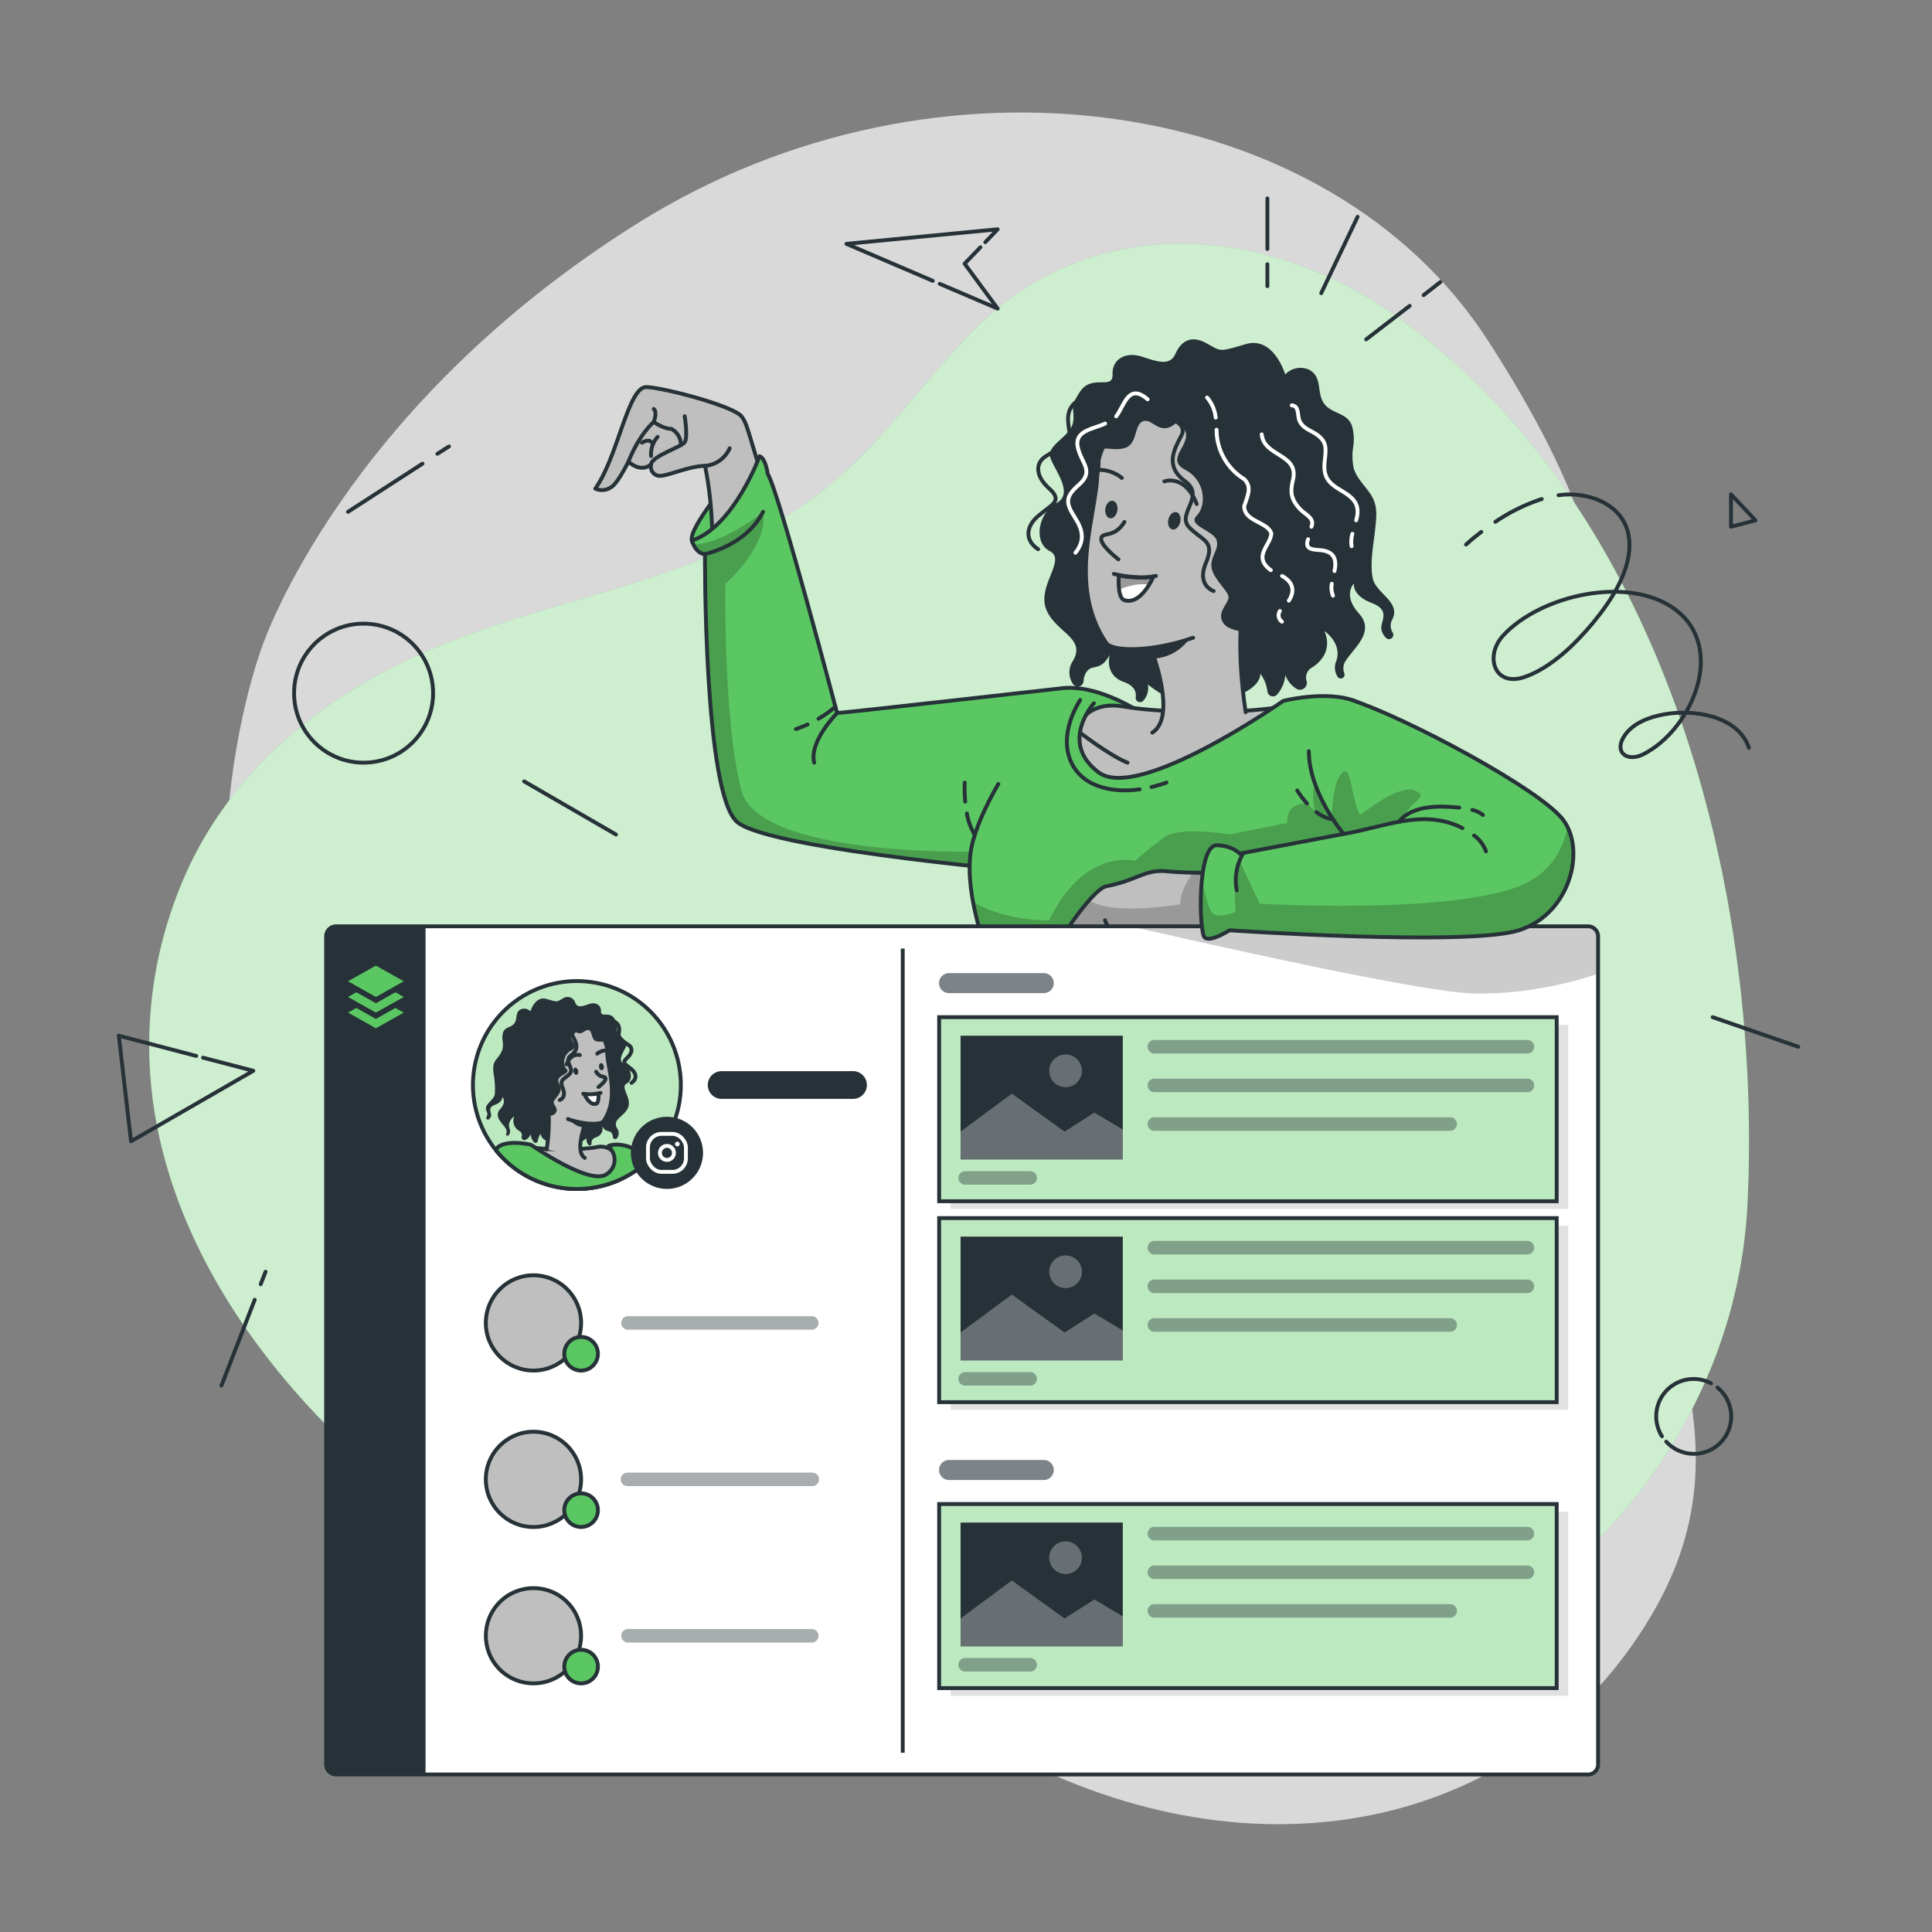 <svg xmlns="http://www.w3.org/2000/svg" xmlns:xlink="http://www.w3.org/1999/xlink" viewBox="0 0 500 500"><rect x="0" y="0" width="500" height="500" fill="#808080" stroke="none"/><defs><clipPath id="freepik--clip-path--inject-2"><path d="M297,185.58s-12.33-9-22.88-7.38c0,0-56.17,6.33-57.49,6.33,0,0-15-57.07-17.94-61.9,0,0-.52-4-2.11-4.56,0,0-6.63,18.19-17.53,21.85,0,0,1,3.46,3.4,3.46,0,0-.37,62,8.33,69.37S273,226.2,273,226.2Z" style="fill:#5BC762;stroke:#263238;stroke-linecap:round;stroke-linejoin:round"></path></clipPath><clipPath id="freepik--clip-path-2--inject-2"><path d="M298.52,149.18a18.24,18.24,0,0,1-1.13,2.15c-1.29,2.1-3.58,4.87-6.37,4-.85-.26-1.24-1.47-1.4-2.77a19.28,19.28,0,0,1-.06-3.65,24.59,24.59,0,0,0,4.45.5A15.17,15.17,0,0,0,298.52,149.18Z" style="fill:#fff;stroke:#263238;stroke-linecap:round;stroke-linejoin:round"></path></clipPath><clipPath id="freepik--clip-path-3--inject-2"><path d="M283.11,182s-9.14,10.08,1.18,17.87,47.82-18.48,47.82-18.48,13.52-3.44,20.62,1.09.45,59.15-14,82.77c-4.29,7-9.43,17.48-9.43,17.48s1.45,9.14-6.86,11.91c-15.79,5.26-56.28,5-68.09-1.57-13.86-7.72.05-5.33.87-47.37,0,0-6.07-15.52-3.76-26.63.86-4.13,3.37-10.13,6.91-16.17" style="fill:#5BC762;stroke:#263238;stroke-linecap:round;stroke-linejoin:round"></path></clipPath><clipPath id="freepik--clip-path-4--inject-2"><path d="M334.48,225.39s-23.2,1.05-32.34.11c-5.87-.61-7.74,2.31-15.76,3.84-3,.58-9.32,9.9-9.32,9.9l1,12.21s7,5.05,7.9,3.63-2.45-4.7-2.45-4.7l6.18,1a4.72,4.72,0,0,0-1.9-4.24l3.59-4s4.61,1.39,9.66-3.07l34.66,1.33Z" style="fill:#bfbfbf;stroke:#263238;stroke-linecap:round;stroke-linejoin:round"></path></clipPath><clipPath id="freepik--clip-path-5--inject-2"><path d="M413.58,242.32V456.65a2.59,2.59,0,0,1-2.6,2.59H87a2.59,2.59,0,0,1-2.6-2.59V242.32a2.59,2.59,0,0,1,2.6-2.59H411A2.59,2.59,0,0,1,413.58,242.32Z" style="fill:#fff;stroke:#263238;stroke-miterlimit:10"></path></clipPath><clipPath id="freepik--clip-path-6--inject-2"><path d="M176.2,280.81a26.9,26.9,0,0,1-26.91,26.89,26.34,26.34,0,0,1-3.21-.19,26.9,26.9,0,1,1,30.12-26.7Z" style="fill:#5BC762;stroke:#263238;stroke-linecap:round;stroke-linejoin:round"></path></clipPath><clipPath id="freepik--clip-path-7--inject-2"><rect x="243.05" y="263.24" width="159.82" height="47.64" style="fill:#5BC762;stroke:#263238;stroke-miterlimit:10"></rect></clipPath><clipPath id="freepik--clip-path-8--inject-2"><rect x="243.05" y="389.24" width="159.82" height="47.64" style="fill:#5BC762;stroke:#263238;stroke-miterlimit:10"></rect></clipPath><clipPath id="freepik--clip-path-9--inject-2"><rect x="243.05" y="315.24" width="159.82" height="47.64" style="fill:#5BC762;stroke:#263238;stroke-miterlimit:10"></rect></clipPath><clipPath id="freepik--clip-path-10--inject-2"><path d="M349.85,181.17c14.23,4.68,48.82,23.14,54.73,31.05s1.69,24.37-11.49,28.54-74.9,0-74.9,0-5,3.22-6.44,1.85-2-24,3.18-23.86c4.21.14,5.88,2.17,5.88,2.17l26.92-5.1s-9-10.59-9-21.42" style="fill:#5BC762;stroke:#263238;stroke-linecap:round;stroke-linejoin:round"></path></clipPath></defs><g id="freepik--background-simple--inject-2"><path d="M67.93,167.09s-27.88,72,11.3,144.5S199.11,422.39,263.7,455.14s131.66,16.8,163.53-36.84-11.84-91.93-11.9-168.42,11.45-96.74-30-161.36-143.06-78.93-219.9-31S67.93,167.09,67.93,167.09Z" style="fill:#fff;opacity:0.7"></path><path d="M41.08,293.53A108.7,108.7,0,0,1,46.87,229c11.55-28.56,36.37-48.85,64.17-60.69,40.41-17.21,80.07-17.53,112.92-51.25,10.13-10.4,18.63-22.31,29-32.49,30.52-30,75.19-26.4,108.55-2.58,69.58,49.69,94.61,148.11,90.74,229.47C450.49,348,433.06,382,405.47,405.94c-62.4,54.18-168.35,45.06-240,16.78C112,401.63,53.63,352.43,41.08,293.53Z" style="fill:#5BC762"></path><path d="M41.08,293.53A108.7,108.7,0,0,1,46.87,229c11.55-28.56,36.37-48.85,64.17-60.69,40.41-17.21,80.07-17.53,112.92-51.25,10.13-10.4,18.63-22.31,29-32.49,30.52-30,75.19-26.4,108.55-2.58,69.58,49.69,94.61,148.11,90.74,229.47C450.49,348,433.06,382,405.47,405.94c-62.4,54.18-168.35,45.06-240,16.78C112,401.63,53.63,352.43,41.08,293.53Z" style="fill:#fff;opacity:0.7"></path></g><g id="freepik--Doodles--inject-2"><circle cx="94.1" cy="179.39" r="17.99" transform="translate(-99.29 119.08) rotate(-45)" style="fill:none;stroke:#263238;stroke-linecap:round;stroke-linejoin:round"></circle><path d="M403.35,128.16c7.77-1.13,17.33,2.47,18.26,11.24.85,7.91-4.57,16-9.37,21.81-4.54,5.45-10.78,11.6-17.68,14-7.87,2.69-10.4-5.46-5.56-10.72,9.65-10.49,32.47-15.7,44.48-6.81,13.52,10,4.39,31.2-8.25,37.55-4.11,2.07-7.73-.55-4.77-4.89,2.24-3.29,6.51-4.8,10.25-5.48,7.47-1.36,19.09.3,21.91,8.67" style="fill:none;stroke:#263238;stroke-linecap:round;stroke-linejoin:round"></path><path d="M387,135.05a48,48,0,0,1,12-5.9" style="fill:none;stroke:#263238;stroke-linecap:round;stroke-linejoin:round"></path><path d="M379.41,140.93c1.26-1.16,2.58-2.24,3.94-3.27" style="fill:none;stroke:#263238;stroke-linecap:round;stroke-linejoin:round"></path><polyline points="254.99 62.68 258.2 59.34 219.06 63.11 241.4 72.68" style="fill:none;stroke:#263238;stroke-linecap:round;stroke-linejoin:round"></polyline><polyline points="243.19 73.45 258.2 79.87 249.64 68.24 253.73 63.99" style="fill:none;stroke:#263238;stroke-linecap:round;stroke-linejoin:round"></polyline><path d="M328,64.44V51.36" style="fill:none;stroke:#263238;stroke-linecap:round;stroke-linejoin:round"></path><path d="M328,74.06V68.38" style="fill:none;stroke:#263238;stroke-linecap:round;stroke-linejoin:round"></path><line x1="341.93" y1="75.87" x2="351.34" y2="56.11" style="fill:none;stroke:#263238;stroke-linecap:round;stroke-linejoin:round"></line><path d="M368.43,76.38,372.76,73" style="fill:none;stroke:#263238;stroke-linecap:round;stroke-linejoin:round"></path><path d="M353.56,87.83l11.26-8.67" style="fill:none;stroke:#263238;stroke-linecap:round;stroke-linejoin:round"></path><polyline points="50.78 273.27 30.75 268.04 33.91 295.37 65.56 277.12 52.55 273.73" style="fill:none;stroke:#263238;stroke-linecap:round;stroke-linejoin:round"></polyline><line x1="443.23" y1="263.24" x2="465.38" y2="270.9" style="fill:none;stroke:#263238;stroke-linecap:round;stroke-linejoin:round"></line><path d="M431.22,373.1a9.67,9.67,0,1,0,13.27-14" style="fill:none;stroke:#263238;stroke-linecap:round;stroke-linejoin:round"></path><path d="M442.81,358a9.67,9.67,0,0,0-12.7,13.7" style="fill:none;stroke:#263238;stroke-linecap:round;stroke-linejoin:round"></path><path d="M65.92,336.38l-8.61,22.21" style="fill:none;stroke:#263238;stroke-linecap:round;stroke-linejoin:round"></path><path d="M68.73,329.12l-1.26,3.24" style="fill:none;stroke:#263238;stroke-linecap:round;stroke-linejoin:round"></path><line x1="135.65" y1="202.22" x2="159.41" y2="215.97" style="fill:none;stroke:#263238;stroke-linecap:round;stroke-linejoin:round"></line><path d="M109.34,120,90.06,132.46" style="fill:none;stroke:#263238;stroke-linecap:round;stroke-linejoin:round"></path><path d="M116.2,115.54l-3,1.9" style="fill:none;stroke:#263238;stroke-linecap:round;stroke-linejoin:round"></path><polygon points="447.98 127.93 447.98 136.32 454.31 134.67 447.98 127.93" style="fill:none;stroke:#263238;stroke-linecap:round;stroke-linejoin:round"></polygon></g><g id="freepik--Character--inject-2"><path d="M179.07,139.92C178,136.74,190,122.63,190,122.63l6.5,6.91S181.24,146.15,179.07,139.92Z" style="fill:#5BC762;stroke:#263238;stroke-linecap:round;stroke-linejoin:round"></path><path d="M162.64,119.47c3.49,3.1,5.86.71,5.86.71a2.4,2.4,0,0,0,1.79,2.93c1.62.49,7.93-2.54,12.18-2.54a97.78,97.78,0,0,1,1.84,21.05s14.6,1.49,16.58-9c0,0-2.77-6.6-4.68-12.66-2.58-8.19-2.93-10.44-4.28-12.17-2.14-2.72-19.87-7.41-24.62-7.61s-7.32,17.9-13.25,26.28a4.13,4.13,0,0,0,4.25-.49C159.94,124.93,162.64,119.47,162.64,119.47Z" style="fill:#bfbfbf;stroke:#263238;stroke-linecap:round;stroke-linejoin:round"></path><path d="M162.64,119.47c2.89-7.27,6.55-10.26,6.55-10.26s1-2.58,0-3.37" style="fill:none;stroke:#263238;stroke-linecap:round;stroke-linejoin:round"></path><path d="M168.5,120.18c.19-2.17,7.81-4.45,8.7-5.73s0-6.73,0-6.73" style="fill:none;stroke:#263238;stroke-linecap:round;stroke-linejoin:round"></path><path d="M182.47,120.57a7.68,7.68,0,0,0,6.37-4.56" style="fill:none;stroke:#263238;stroke-linecap:round;stroke-linejoin:round"></path><path d="M169.19,109.21s2.47,1.78,4.55,1.78a4.69,4.69,0,0,1,2.48,4.2" style="fill:none;stroke:#263238;stroke-linecap:round;stroke-linejoin:round"></path><path d="M170.18,113.07A6.77,6.77,0,0,0,168.5,118" style="fill:none;stroke:#263238;stroke-linecap:round;stroke-linejoin:round"></path><path d="M166.13,114.57s1.8-1.19,2.58,0" style="fill:none;stroke:#263238;stroke-linecap:round;stroke-linejoin:round"></path><path d="M297,185.58s-12.33-9-22.88-7.38c0,0-56.17,6.33-57.49,6.33,0,0-15-57.07-17.94-61.9,0,0-.52-4-2.11-4.56,0,0-6.63,18.19-17.53,21.85,0,0,1,3.46,3.4,3.46,0,0-.37,62,8.33,69.37S273,226.2,273,226.2Z" style="fill:#5BC762"></path><g style="clip-path:url(#freepik--clip-path--inject-2)"><path d="M256.77,220.33l-3.67,4c-22.43-2.35-56.54-6.66-62.3-11.54-8.7-7.39-8.33-69.37-8.33-69.37-1.54,0-2.51-1.45-3-2.48,8.1-.33,18-8.44,18-8.44,1.54,8.67-9.73,18.62-9.73,18.62s-.59,35.58,4.16,53.5S256.77,220.33,256.77,220.33Z" style="opacity:0.2"></path></g><path d="M297,185.58s-12.33-9-22.88-7.38c0,0-56.17,6.33-57.49,6.33,0,0-15-57.07-17.94-61.9,0,0-.52-4-2.11-4.56,0,0-6.63,18.19-17.53,21.85,0,0,1,3.46,3.4,3.46,0,0-.37,62,8.33,69.37S273,226.2,273,226.2Z" style="fill:none;stroke:#263238;stroke-linecap:round;stroke-linejoin:round"></path><path d="M278.48,188.75s2.27-7.65,12.36-5.89,35.19,2.46,47.85-1.5c0,0-32.41,41.94-51.51,34.42S278.48,188.75,278.48,188.75Z" style="fill:#bfbfbf;stroke:#263238;stroke-linecap:round;stroke-linejoin:round"></path><path d="M332.61,96.91s-2.93-10-10.21-7.85-6.29,1.85-10.31-.3-6.5-.31-7.87,2.76-4.15,2.31-8.44.85-8,.42-7.85,4.54-5.33-.17-8.4,4.43-1.23,4.29-1.84,8-7.06,5.83-5.83,9.21,6.13,9.2,1.53,11.66-6.14,10.13-1.69,12.43-3.7,9.2-.76,15.49c2.68,5.72,10.12,7.05,6.75,12.88a5.32,5.32,0,0,0,0,6,1.5,1.5,0,0,0,2.74-.74,4.62,4.62,0,0,1,.67-2.23c1.53-2.45,3.64,0,6.11-4.6,0,0-1.59,5.22,3.66,7.06,2.74,1,3.23,2.58,3.06,3.92a1.13,1.13,0,0,0,1.89,1,4.8,4.8,0,0,0,1.23-4.29s8.59,7.06,14.73,5.52,14.11-3.68,14.42-8.28a9.74,9.74,0,0,1,1.8,4.51,1.44,1.44,0,0,0,2.56.81,8.8,8.8,0,0,0,2.08-5,6.9,6.9,0,0,0,3,3.63,1.79,1.79,0,0,0,2.52-2.05,2.91,2.91,0,0,1,1.24-3.43c3.07-1.84,5.21-5.21,3.37-9.51,0,0,4.62,3.07,3.08,7.67a4.35,4.35,0,0,0,.47,4.34,1,1,0,0,0,1.63-1,3.44,3.44,0,0,1,.35-3.37c2.14-3.37,7.68-7.47,3.38-12.22S350.4,151,350.4,151s-.61,3.07,4.61,5.06,2,4.87,2.52,7a4.4,4.4,0,0,0,1.14,2,1.12,1.12,0,0,0,1.79-1.31,3.26,3.26,0,0,1-.24-3.23c2.63-4.74-4.29-6.91-5-11.05s.3-8.81.71-12.86c.37-3.51.65-6.19-1.57-9.21-1.44-2-3.27-3.78-4-6.13a15,15,0,0,1-.16-5.55,12.91,12.91,0,0,0-.32-5.54c-1.27-3.57-5.51-3-7.38-6-1.76-2.8-.25-6.55-3.63-8.46A5.4,5.4,0,0,0,332.61,96.91Z" style="fill:#263238"></path><path d="M298.21,189.6c4.82-3.06,2.54-13.11.58-19.23-.92-2.89-1.77-4.91-1.77-4.91l.08,0,25.3-13c-3.2,13.46,0,31.85,0,31.85" style="fill:#bfbfbf;stroke:#263238;stroke-linecap:round;stroke-linejoin:round"></path><path d="M307.69,165.42a11.87,11.87,0,0,1-8.9,5c-.92-2.89-1.77-4.91-1.77-4.91l.08,0Z" style="fill:#263238"></path><path d="M319.3,160.06c7.82-4.92,14.39-12.39,16-23.13,3-19.64,2.83-37.58-30.91-35.41-14.78,1-20.51,15.51-20.39,20.09.27,10.61-8.19,29.28,2.29,44.78,1.56,2.3,11.75,2.39,22.48-1.34" style="fill:#bfbfbf;stroke:#263238;stroke-linecap:round;stroke-linejoin:round"></path><path d="M301.33,124.58s5.32-2,8.38,5.87" style="fill:none;stroke:#263238;stroke-linecap:round;stroke-linejoin:round"></path><path d="M290.32,123.69a9.36,9.36,0,0,0-6.28-2.08" style="fill:none;stroke:#263238;stroke-linecap:round;stroke-linejoin:round"></path><path d="M291,135.08c-2.76,4.53-6.12,2.28-6,4.53.13,1.87,4.45,5.15,4.45,5.15" style="fill:none;stroke:#263238;stroke-linecap:round;stroke-linejoin:round"></path><path d="M305.44,135.15c-.29,1.23-1.22,2.07-2.06,1.86s-1.29-1.36-1-2.6,1.22-2.06,2.07-1.86S305.74,133.92,305.44,135.15Z" style="fill:#263238"></path><path d="M289.18,132.12c-.2,1.25-1.06,2.15-1.92,2s-1.39-1.26-1.19-2.52,1.06-2.15,1.91-2S289.38,130.87,289.18,132.12Z" style="fill:#263238"></path><path d="M298.52,149.18a18.24,18.24,0,0,1-1.13,2.15c-1.29,2.1-3.58,4.87-6.37,4-.85-.26-1.24-1.47-1.4-2.77a19.28,19.28,0,0,1-.06-3.65,24.59,24.59,0,0,0,4.45.5A15.17,15.17,0,0,0,298.52,149.18Z" style="fill:#fff"></path><g style="clip-path:url(#freepik--clip-path-2--inject-2)"><path d="M298.52,149.18a18.24,18.24,0,0,1-1.13,2.15c-2.69-.48-5.73.42-7.77,1.24a19.28,19.28,0,0,1-.06-3.65Z" style="opacity:0.4"></path></g><path d="M298.52,149.18a18.24,18.24,0,0,1-1.13,2.15c-1.29,2.1-3.58,4.87-6.37,4-.85-.26-1.24-1.47-1.4-2.77a19.28,19.28,0,0,1-.06-3.65,24.59,24.59,0,0,0,4.45.5A15.17,15.17,0,0,0,298.52,149.18Z" style="fill:none;stroke:#263238;stroke-linecap:round;stroke-linejoin:round"></path><path d="M304.22,109.62s.83-1.84,2.49,1.84-5.34,7.34,0,10.11,5.56,9.33,3,11.88,4.18,3.78,5.1,6.24-1.84,4.45-1.22,7.44,4.46,5.93,4.37,7.53-3.44,4.14-1.15,6.86,8.74,1,9.36,6.49c0,0,19.33-21.49,19.63-41.48S331.69,98.27,317,97s-37.43,5.87-39.27,31.47c0,0,.69-1.62,3.38-2s4-4,3.67-8,2.39-1.54,6.1-2.46,2.48-6.13,4.94-7S300.07,113,304.22,109.62Z" style="fill:#263238"></path><path d="M290.84,101c-.15,2.45-7.67.3-11.5,2.45s-2.92,5.83-2.61,8-3.17,4.91-6,6.59-2.87,5.13.81,8.4.55,4.18-2.87,7.1-3.3,6.48,0,8.59" style="fill:none;stroke:#263238;stroke-linecap:round;stroke-linejoin:round"></path><path d="M301.33,107.93s6.27,1.23,4.43,4.76-4.43,7.91.95,11.87-2.33,8.38,1.05,11.91,6.82,3.37,4.33,9.2,2,7.3,2,7.3" style="fill:none;stroke:#263238;stroke-linecap:round;stroke-linejoin:round"></path><path d="M288.26,148.53s6.15,1.59,10.91.52" style="fill:none;stroke:#263238;stroke-linecap:round;stroke-linejoin:round"></path><path d="M331.24,158.13a2,2,0,0,0,.53,2.76" style="fill:none;stroke:#fff;stroke-linecap:round;stroke-linejoin:round"></path><path d="M331.8,149.07c2.7,1.44,3.49,3.72,1.75,6.38" style="fill:none;stroke:#fff;stroke-linecap:round;stroke-linejoin:round"></path><path d="M314.85,111.22A15,15,0,0,0,322,124c2,2,1,4,0,7,0,4,6,4,7,7,0,3-5,6-.11,9.56" style="fill:none;stroke:#fff;stroke-linecap:round;stroke-linejoin:round"></path><path d="M312.39,102.88a9.54,9.54,0,0,1,2.23,5.19" style="fill:none;stroke:#fff;stroke-linecap:round;stroke-linejoin:round"></path><path d="M344.67,151.08a5.55,5.55,0,0,0,.3,3.07" style="fill:none;stroke:#fff;stroke-linecap:round;stroke-linejoin:round"></path><path d="M338.53,139.55c-1.07,2.9,1.59,2.64,3.47,2.86,3.12.36,4.06,2.24,3.36,5.38" style="fill:none;stroke:#fff;stroke-linecap:round;stroke-linejoin:round"></path><path d="M326.53,112.42c.54,5.79,9.7,5,8.1,11.72-.75,3.11-.62,5,1.82,7.62,1.26,1.38,3.92,2.3,2.94,4.56" style="fill:none;stroke:#fff;stroke-linecap:round;stroke-linejoin:round"></path><path d="M350,138.16a7.48,7.48,0,0,0-.21,3.19" style="fill:none;stroke:#fff;stroke-linecap:round;stroke-linejoin:round"></path><path d="M334.31,104.9c2,.14,1.41,2.7,2,4,.81,1.82,2.39,2.28,4,3.25,3.21,2,2.89,3.82,2.52,7.22-.43,3.94.84,5.57,4.14,7.5s5.22,3.64,4,7.79" style="fill:none;stroke:#fff;stroke-linecap:round;stroke-linejoin:round"></path><path d="M286,109.62c-2.93,1.41-7.93,1.73-7.09,6s4.49,6.23.2,9.94c-3.62,3.14-3.22,4.79-.86,8.49,2,3.1,2.55,5.9.08,9" style="fill:none;stroke:#fff;stroke-linecap:round;stroke-linejoin:round"></path><path d="M297,103.34c-5-4.34-6,1.66-8.13,4.41" style="fill:none;stroke:#fff;stroke-linecap:round;stroke-linejoin:round"></path><path d="M283.11,182s-9.14,10.08,1.18,17.87,47.82-18.48,47.82-18.48,13.52-3.44,20.62,1.09.45,59.15-14,82.77c-4.29,7-9.43,17.48-9.43,17.48s1.45,9.14-6.86,11.91c-15.79,5.26-56.28,5-68.09-1.57-13.86-7.72.05-5.33.87-47.37,0,0-6.07-15.52-3.76-26.63.86-4.13,3.37-10.13,6.91-16.17" style="fill:#5BC762"></path><g style="clip-path:url(#freepik--clip-path-3--inject-2)"><path d="M338.69,265.27c-4.29,7-9.43,17.48-9.43,17.48s1.45,9.14-6.86,11.91c-15.79,5.26-56.28,5-68.09-1.57-13.86-7.72.05-5.33.87-47.37a74.34,74.34,0,0,1-3.4-12.33c9.14,5.27,19.77,4.76,19.77,4.76,9.11-18.88,22.16-15.36,22.16-15.36s3.54-3.16,7.62-6.11,16.89-.71,16.89-.71l14.92-3c-.28-5.54,5.14-5,5.14-5l2.07,1.94c-1.21-4.58,0-7.37,0-7.37L353.45,219C350.75,235.6,345.62,254,338.69,265.27Z" style="opacity:0.2"></path></g><path d="M283.11,182s-9.14,10.08,1.18,17.87,47.82-18.48,47.82-18.48,13.52-3.44,20.62,1.09.45,59.15-14,82.77c-4.29,7-9.43,17.48-9.43,17.48s1.45,9.14-6.86,11.91c-15.79,5.26-56.28,5-68.09-1.57-13.86-7.72.05-5.33.87-47.37,0,0-6.07-15.52-3.76-26.63.86-4.13,3.37-10.13,6.91-16.17" style="fill:none;stroke:#263238;stroke-linecap:round;stroke-linejoin:round"></path><path d="M250.23,210.52a15.72,15.72,0,0,0,2,5.45" style="fill:none;stroke:#263238;stroke-linecap:round;stroke-linejoin:round"></path><path d="M249.68,202.53a35.3,35.3,0,0,0,.12,4.93" style="fill:none;stroke:#263238;stroke-linecap:round;stroke-linejoin:round"></path><path d="M216.65,184.53s-7.32,7.32-5.94,12.85" style="fill:none;stroke:#263238;stroke-linecap:round;stroke-linejoin:round"></path><path d="M211.83,186a24.69,24.69,0,0,0,4.38-3.15" style="fill:none;stroke:#263238;stroke-linecap:round;stroke-linejoin:round"></path><path d="M206,188.68a31.7,31.7,0,0,0,3-1.19" style="fill:none;stroke:#263238;stroke-linecap:round;stroke-linejoin:round"></path><path d="M182.47,143.38s10.64-2.17,15-10.92" style="fill:none;stroke:#263238;stroke-linecap:round;stroke-linejoin:round"></path><path d="M298,203.68a32.45,32.45,0,0,0,3.87-1.15" style="fill:none;stroke:#263238;stroke-linecap:round;stroke-linejoin:round"></path><path d="M279.55,181.17c-2.71,4.29-4.5,10.09-2.75,15.05,2.64,7.52,11.18,9.06,18.15,8.05" style="fill:none;stroke:#263238;stroke-linecap:round;stroke-linejoin:round"></path><path d="M279.5,189.6s7.76,6,12.31,7.78" style="fill:none;stroke:#263238;stroke-linecap:round;stroke-linejoin:round"></path><path d="M334.48,225.39s-23.2,1.05-32.34.11c-5.87-.61-7.74,2.31-15.76,3.84-3,.58-9.32,9.9-9.32,9.9l1,12.21s7,5.05,7.9,3.63-2.45-4.7-2.45-4.7l6.18,1a4.72,4.72,0,0,0-1.9-4.24l3.59-4s4.61,1.39,9.66-3.07l34.66,1.33Z" style="fill:#bfbfbf"></path><g style="clip-path:url(#freepik--clip-path-4--inject-2)"><path d="M335.72,241.35,301.06,240c-5.05,4.46-9.66,3.07-9.66,3.07l-3.59,4a4.72,4.72,0,0,1,1.9,4.24l-6.18-1s3.35,3.28,2.45,4.7-7.9-3.63-7.9-3.63l-1-12.21a70.86,70.86,0,0,1,4.71-6.13c6.56,4,23.59,1,23.59,1,.11-2.95,1.86-6.08,3.33-8.23,10.63.24,25.79-.45,25.79-.45Z" style="opacity:0.2"></path></g><path d="M334.48,225.39s-23.2,1.05-32.34.11c-5.87-.61-7.74,2.31-15.76,3.84-3,.58-9.32,9.9-9.32,9.9l1,12.21s7,5.05,7.9,3.63-2.45-4.7-2.45-4.7l6.18,1a4.72,4.72,0,0,0-1.9-4.24l3.59-4s4.61,1.39,9.66-3.07l34.66,1.33Z" style="fill:none;stroke:#263238;stroke-linecap:round;stroke-linejoin:round"></path><path d="M291.4,243.09s-3.75-.3-5.42-4.94" style="fill:none;stroke:#263238;stroke-linecap:round;stroke-linejoin:round"></path><path d="M290.12,242.75s-6.15,5-9.54,1.56" style="fill:none;stroke:#263238;stroke-linecap:round;stroke-linejoin:round"></path><path d="M283.14,245.49s1,3.34.39,4.89" style="fill:none;stroke:#263238;stroke-linecap:round;stroke-linejoin:round"></path><path d="M287.81,247.13a8.16,8.16,0,0,1-3,.5" style="fill:none;stroke:#263238;stroke-linecap:round;stroke-linejoin:round"></path><path d="M413.58,242.32V456.65a2.59,2.59,0,0,1-2.6,2.59H87a2.59,2.59,0,0,1-2.6-2.59V242.32a2.59,2.59,0,0,1,2.6-2.59H411A2.59,2.59,0,0,1,413.58,242.32Z" style="fill:#fff"></path><g style="clip-path:url(#freepik--clip-path-5--inject-2)"><path d="M413.58,242.32V252c-9.06,3.16-22.36,5.59-33.12,5.07-14.45-.7-68.47-12.88-87.66-17.29H411A2.59,2.59,0,0,1,413.58,242.32Z" style="opacity:0.2"></path></g><path d="M413.58,242.32V456.65a2.59,2.59,0,0,1-2.6,2.59H87a2.59,2.59,0,0,1-2.6-2.59V242.32a2.59,2.59,0,0,1,2.6-2.59H411A2.59,2.59,0,0,1,413.58,242.32Z" style="fill:none;stroke:#263238;stroke-miterlimit:10"></path><path d="M110.13,239.73V459.24H87a2.59,2.59,0,0,1-2.6-2.59V242.32a2.59,2.59,0,0,1,2.6-2.59Z" style="fill:#263238"></path><polygon points="97.28 249.9 90.06 253.95 97.28 258.01 104.49 253.95 97.28 249.9" style="fill:#5BC762"></polygon><polygon points="97.28 259.64 92.22 256.8 90.06 258.01 97.28 262.06 104.49 258.01 102.33 256.8 97.28 259.64" style="fill:#5BC762"></polygon><polygon points="97.28 263.7 92.22 260.85 90.06 262.06 97.28 266.12 104.49 262.06 102.33 260.85 97.28 263.7" style="fill:#5BC762"></polygon><path d="M176.2,280.81a26.9,26.9,0,0,1-26.91,26.89,26.34,26.34,0,0,1-3.21-.19,26.9,26.9,0,1,1,30.12-26.7Z" style="fill:#5BC762"></path><g style="clip-path:url(#freepik--clip-path-6--inject-2)"><path d="M176.2,280.81a26.9,26.9,0,0,1-26.91,26.89,26.34,26.34,0,0,1-3.21-.19,26.9,26.9,0,1,1,30.12-26.7Z" style="fill:#fff;opacity:0.6"></path></g><path d="M176.2,280.81a26.9,26.9,0,0,1-26.91,26.89,26.34,26.34,0,0,1-3.21-.19,26.9,26.9,0,1,1,30.12-26.7Z" style="fill:none;stroke:#263238;stroke-linecap:round;stroke-linejoin:round"></path><path d="M160.45,305.28a26.81,26.81,0,0,1-11.16,2.42,26.34,26.34,0,0,1-3.21-.19c-5.92-4.26-11.3-11.22-11.3-11.22a23,23,0,0,0,3.81.78c.91.12,1.88.2,2.87.27a72.76,72.76,0,0,0,8.74,0c1.65-.11,3.11-.26,4.15-.44a4.51,4.51,0,0,1,4,.85,3.58,3.58,0,0,1,1.08,1.55A10.46,10.46,0,0,1,160.45,305.28Z" style="fill:#bfbfbf;stroke:#263238;stroke-linecap:round;stroke-linejoin:round"></path><path d="M137.27,261.74s1.2-4.09,4.17-3.21,2.57.76,4.22-.12a2.07,2.07,0,0,1,3.22,1.12c.56,1.26,1.7,1,3.45.35s3.29.17,3.21,1.86,2.18-.07,3.44,1.81.5,1.76.75,3.26,2.89,2.39,2.39,3.77-2.51,3.76-.63,4.77,2.51,4.14.69,5.08,1.52,3.77.31,6.34c-1.09,2.34-4.14,2.89-2.76,5.27a2.16,2.16,0,0,1,0,2.47.61.61,0,0,1-1.12-.3,1.88,1.88,0,0,0-.27-.91c-.63-1-1.49,0-2.5-1.89a2.31,2.31,0,0,1-1.5,2.89c-1.12.39-1.32,1.06-1.25,1.61a.46.46,0,0,1-.77.4,2,2,0,0,1-.5-1.76s-3.52,2.89-6,2.26-5.77-1.51-5.9-3.39a4,4,0,0,0-.74,1.85.59.59,0,0,1-1,.33,3.66,3.66,0,0,1-.85-2.05A2.82,2.82,0,0,1,136,295a.73.73,0,0,1-1-.84,1.18,1.18,0,0,0-.5-1.4,3,3,0,0,1-1.38-3.89s-1.89,1.26-1.26,3.14a1.78,1.78,0,0,1-.19,1.77.39.39,0,0,1-.67-.39,1.43,1.43,0,0,0-.14-1.38c-.88-1.38-3.15-3.06-1.39-5s.51-3.16.51-3.16.25,1.26-1.88,2.07-.81,2-1,2.85a1.8,1.8,0,0,1-.46.83.46.46,0,0,1-.74-.54,1.33,1.33,0,0,0,.1-1.32c-1.07-1.93,1.76-2.83,2.05-4.52a20.73,20.73,0,0,0-.3-5.26c-.15-1.43-.26-2.53.64-3.76a8.56,8.56,0,0,0,1.62-2.51,6,6,0,0,0,.07-2.27,5.26,5.26,0,0,1,.13-2.27c.52-1.46,2.26-1.21,3-2.44s.1-2.69,1.49-3.46A2.2,2.2,0,0,1,137.27,261.74Z" style="fill:#263238"></path><path d="M151.34,299.66c-2-1.26-1-5.37-.24-7.87.38-1.18.72-2,.72-2l0,0-10.35-5.33c1.31,5.5,0,13,0,13" style="fill:#bfbfbf;stroke:#263238;stroke-linecap:round;stroke-linejoin:round"></path><path d="M147.46,289.76a4.83,4.83,0,0,0,3.64,2c.38-1.18.72-2,.72-2l0,0Z" style="fill:#263238"></path><path d="M142.71,287.57a13.5,13.5,0,0,1-6.56-9.46c-1.24-8-1.16-15.37,12.64-14.48,6.05.38,8.39,6.34,8.34,8.21-.11,4.34,3.36,12-.93,18.32-.64.94-4.81,1-9.2-.55" style="fill:#bfbfbf;stroke:#263238;stroke-linecap:round;stroke-linejoin:round"></path><path d="M150.06,273.06s-2.17-.8-3.43,2.4" style="fill:none;stroke:#263238;stroke-linecap:round;stroke-linejoin:round"></path><path d="M154.57,272.69a3.82,3.82,0,0,1,2.56-.85" style="fill:none;stroke:#263238;stroke-linecap:round;stroke-linejoin:round"></path><path d="M154.28,277.36c1.13,1.85,2.5.93,2.44,1.85-.05.76-1.82,2.1-1.82,2.1" style="fill:none;stroke:#263238;stroke-linecap:round;stroke-linejoin:round"></path><path d="M148.38,277.38c.12.51.5.85.84.77s.53-.56.41-1.07-.5-.84-.84-.76S148.26,276.88,148.38,277.38Z" style="fill:#263238"></path><path d="M155,276.14c.08.52.44.88.79.83s.57-.52.48-1-.43-.88-.78-.83S155,275.63,155,276.14Z" style="fill:#263238"></path><path d="M151.21,283.12s1.29,3.07,3.07,2.52c.81-.25.6-2.63.6-2.63" style="fill:#fff;stroke:#263238;stroke-linecap:round;stroke-linejoin:round"></path><path d="M148.88,266.94s-.34-.75-1,.75,2.18,3,0,4.14-2.28,3.81-1.23,4.86-1.71,1.54-2.08,2.55.75,1.82.5,3-1.83,2.43-1.79,3.08,1.41,1.7.47,2.81-3.58.43-3.83,2.65c0,0-7.9-8.79-8-17s5.77-11.56,11.8-12.07,15.31,2.41,16.06,12.88a1.64,1.64,0,0,0-1.38-.81c-1.1-.15-1.63-1.65-1.5-3.28s-1-.63-2.5-1-1-2.51-2-2.89S150.58,268.32,148.88,266.94Z" style="fill:#263238"></path><path d="M154.35,263.42c.06,1,3.14.13,4.71,1s1.19,2.39,1.06,3.27,1.3,2,2.47,2.7,1.17,2.09-.33,3.43-.23,1.71,1.17,2.9,1.35,2.65,0,3.52" style="fill:none;stroke:#263238;stroke-linecap:round;stroke-linejoin:round"></path><path d="M150.06,266.25s-2.56.5-1.81,1.94,1.81,3.24-.39,4.86.95,3.43-.43,4.87-2.79,1.38-1.77,3.77-.8,3-.8,3" style="fill:none;stroke:#263238;stroke-linecap:round;stroke-linejoin:round"></path><path d="M155.41,282.85a11.26,11.26,0,0,1-4.46.22" style="fill:none;stroke:#263238;stroke-linecap:round;stroke-linejoin:round"></path><path d="M167.91,300.21a26.83,26.83,0,0,1-18.62,7.49,26.34,26.34,0,0,1-3.21-.19,26.88,26.88,0,0,1-17.69-9.78,1.83,1.83,0,0,1,.65-1c2.91-1.85,8.43-.44,8.43-.44l1.12.76c3.61,2.38,14.91,9.46,18.44,6.79a4.37,4.37,0,0,0,1.29-6.11,6.7,6.7,0,0,0-.8-1.19S162.3,294.62,167.91,300.21Z" style="fill:#5BC762;stroke:#263238;stroke-linecap:round;stroke-linejoin:round"></path><circle cx="172.61" cy="298.36" r="9.34" transform="translate(-160.42 209.44) rotate(-45)" style="fill:#263238"></circle><rect x="167.69" y="293.45" width="9.83" height="9.83" rx="3.5" style="fill:none;stroke:#fff;stroke-miterlimit:10"></rect><path d="M174.41,298.36a1.81,1.81,0,1,1-1.8-1.8A1.8,1.8,0,0,1,174.41,298.36Z" style="fill:none;stroke:#fff;stroke-miterlimit:10"></path><path d="M175.89,296a.6.6,0,1,1-1.19,0,.6.6,0,0,1,1.19,0Z" style="fill:#fff"></path><path d="M220.76,277.21h-34a3.59,3.59,0,0,0,0,7.18h34a3.59,3.59,0,0,0,0-7.18Z" style="fill:#263238"></path><path d="M270.13,251.84H245.61a2.59,2.59,0,0,0,0,5.18h24.52a2.59,2.59,0,1,0,0-5.18Z" style="fill:#263238;opacity:0.6"></path><line x1="233.63" y1="245.49" x2="233.63" y2="453.61" style="fill:#fff;stroke:#263238;stroke-miterlimit:10"></line><circle cx="138.06" cy="342.37" r="12.33" style="fill:#bfbfbf;stroke:#263238;stroke-miterlimit:10"></circle><path d="M154.74,350.35a4.35,4.35,0,1,1-4.35-4.35A4.35,4.35,0,0,1,154.74,350.35Z" style="fill:#5BC762;stroke:#263238;stroke-linecap:round;stroke-linejoin:round"></path><circle cx="138.06" cy="382.86" r="12.33" style="fill:#bfbfbf;stroke:#263238;stroke-miterlimit:10"></circle><path d="M154.74,390.83a4.35,4.35,0,1,1-4.35-4.35A4.36,4.36,0,0,1,154.74,390.83Z" style="fill:#5BC762;stroke:#263238;stroke-linecap:round;stroke-linejoin:round"></path><circle cx="138.06" cy="423.34" r="12.33" transform="translate(-258.91 221.61) rotate(-45)" style="fill:#bfbfbf;stroke:#263238;stroke-miterlimit:10"></circle><path d="M154.74,431.32a4.35,4.35,0,1,1-4.35-4.36A4.35,4.35,0,0,1,154.74,431.32Z" style="fill:#5BC762;stroke:#263238;stroke-linecap:round;stroke-linejoin:round"></path><g style="opacity:0.3"><rect x="246.05" y="265.24" width="159.82" height="47.64" style="opacity:0.4"></rect><rect x="246.05" y="391.24" width="159.82" height="47.64" style="opacity:0.4"></rect><rect x="246.05" y="317.24" width="159.82" height="47.64" style="opacity:0.4"></rect></g><rect x="243.05" y="263.24" width="159.82" height="47.64" style="fill:#5BC762"></rect><g style="clip-path:url(#freepik--clip-path-7--inject-2)"><rect x="243.05" y="263.24" width="159.82" height="47.64" style="fill:#fff;opacity:0.6"></rect></g><rect x="243.05" y="263.24" width="159.82" height="47.64" style="fill:none;stroke:#263238;stroke-miterlimit:10"></rect><rect x="248.59" y="268.04" width="41.99" height="32.04" style="fill:#263238"></rect><polygon points="290.58 292.32 290.58 300.08 248.59 300.08 248.59 292.86 261.86 283.03 275.51 292.86 283.22 287.94 290.58 292.32" style="fill:#fff;opacity:0.3"></polygon><path d="M280,277.12a4.23,4.23,0,1,1-4.22-4.22A4.22,4.22,0,0,1,280,277.12Z" style="fill:#fff;opacity:0.3"></path><path d="M266.47,303.1H249.92a1.75,1.75,0,1,0,0,3.49h16.55a1.75,1.75,0,1,0,0-3.49Z" style="fill:#263238;opacity:0.4"></path><path d="M395.29,269.15H298.75a1.75,1.75,0,0,0,0,3.5h96.54a1.75,1.75,0,1,0,0-3.5Z" style="fill:#263238;opacity:0.4"></path><path d="M395.29,279.15H298.75a1.75,1.75,0,0,0,0,3.5h96.54a1.75,1.75,0,1,0,0-3.5Z" style="fill:#263238;opacity:0.4"></path><path d="M375.29,289.15H298.75a1.75,1.75,0,0,0,0,3.5h76.54a1.75,1.75,0,1,0,0-3.5Z" style="fill:#263238;opacity:0.4"></path><path d="M270.13,377.84H245.61a2.59,2.59,0,0,0,0,5.18h24.52a2.59,2.59,0,1,0,0-5.18Z" style="fill:#263238;opacity:0.6"></path><rect x="243.05" y="389.24" width="159.82" height="47.64" style="fill:#5BC762"></rect><g style="clip-path:url(#freepik--clip-path-8--inject-2)"><rect x="243.05" y="389.24" width="159.82" height="47.64" style="fill:#fff;opacity:0.6"></rect></g><rect x="243.05" y="389.24" width="159.82" height="47.64" style="fill:none;stroke:#263238;stroke-miterlimit:10"></rect><rect x="248.59" y="394.04" width="41.99" height="32.04" style="fill:#263238"></rect><polygon points="290.58 418.32 290.58 426.08 248.59 426.08 248.59 418.86 261.86 409.03 275.51 418.86 283.22 413.94 290.58 418.32" style="fill:#fff;opacity:0.3"></polygon><path d="M280,403.12a4.23,4.23,0,1,1-4.22-4.22A4.22,4.22,0,0,1,280,403.12Z" style="fill:#fff;opacity:0.3"></path><path d="M266.47,429.1H249.92a1.75,1.75,0,1,0,0,3.49h16.55a1.75,1.75,0,1,0,0-3.49Z" style="fill:#263238;opacity:0.4"></path><path d="M395.29,395.15H298.75a1.75,1.75,0,0,0,0,3.5h96.54a1.75,1.75,0,1,0,0-3.5Z" style="fill:#263238;opacity:0.4"></path><path d="M395.29,405.15H298.75a1.75,1.75,0,0,0,0,3.5h96.54a1.75,1.75,0,1,0,0-3.5Z" style="fill:#263238;opacity:0.4"></path><path d="M375.29,415.15H298.75a1.75,1.75,0,0,0,0,3.5h76.54a1.75,1.75,0,1,0,0-3.5Z" style="fill:#263238;opacity:0.4"></path><rect x="243.05" y="315.24" width="159.82" height="47.64" style="fill:#5BC762"></rect><g style="clip-path:url(#freepik--clip-path-9--inject-2)"><rect x="243.05" y="315.24" width="159.82" height="47.64" style="fill:#fff;opacity:0.6"></rect></g><rect x="243.05" y="315.24" width="159.82" height="47.64" style="fill:none;stroke:#263238;stroke-miterlimit:10"></rect><rect x="248.59" y="320.04" width="41.99" height="32.04" style="fill:#263238"></rect><polygon points="290.58 344.32 290.58 352.08 248.59 352.08 248.59 344.86 261.86 335.03 275.51 344.86 283.22 339.94 290.58 344.32" style="fill:#fff;opacity:0.3"></polygon><path d="M280,329.12a4.23,4.23,0,1,1-4.22-4.22A4.22,4.22,0,0,1,280,329.12Z" style="fill:#fff;opacity:0.3"></path><path d="M266.47,355.1H249.92a1.75,1.75,0,1,0,0,3.49h16.55a1.75,1.75,0,1,0,0-3.49Z" style="fill:#263238;opacity:0.4"></path><path d="M395.29,321.15H298.75a1.75,1.75,0,0,0,0,3.5h96.54a1.75,1.75,0,1,0,0-3.5Z" style="fill:#263238;opacity:0.4"></path><path d="M395.29,331.15H298.75a1.75,1.75,0,0,0,0,3.5h96.54a1.75,1.75,0,1,0,0-3.5Z" style="fill:#263238;opacity:0.4"></path><path d="M375.29,341.15H298.75a1.75,1.75,0,0,0,0,3.5h76.54a1.75,1.75,0,1,0,0-3.5Z" style="fill:#263238;opacity:0.4"></path><path d="M210.08,340.62H162.53a1.75,1.75,0,1,0,0,3.5h47.55a1.75,1.75,0,1,0,0-3.5Z" style="fill:#263238;opacity:0.4"></path><path d="M210.08,421.59H162.53a1.75,1.75,0,0,0,0,3.5h47.55a1.75,1.75,0,0,0,0-3.5Z" style="fill:#263238;opacity:0.4"></path><path d="M210.08,381.11H162.53a1.75,1.75,0,1,0,0,3.49h47.55a1.75,1.75,0,1,0,0-3.49Z" style="fill:#263238;opacity:0.4"></path><path d="M349.85,181.17c14.23,4.68,48.82,23.14,54.73,31.05s1.69,24.37-11.49,28.54-74.9,0-74.9,0-5,3.22-6.44,1.85-2-24,3.18-23.86c4.21.14,5.88,2.17,5.88,2.17l26.92-5.1s-9-10.59-9-21.42" style="fill:#5BC762"></path><g style="clip-path:url(#freepik--clip-path-10--inject-2)"><path d="M393.09,240.76c-13.19,4.16-74.9,0-74.9,0s-5,3.22-6.44,1.85c-.84-.78-1.38-8.38-.74-14.8.78,3.33,1.77,7.07,2.46,8.17,1.32,2.11,6.32,0,6.32,0a37,37,0,0,1,1-13.23L326,233.87s49.48,2.9,67.68-4.75c7.57-3.18,10.81-9.21,12-15.16C409.87,222.33,405.37,236.88,393.09,240.76Z" style="opacity:0.2"></path><path d="M362.47,212.79l-14.77,3a45.71,45.71,0,0,1-3.07-4.28h0c.17-3.93.72-9.12,2.39-11.13,2.85-3.42,2.32,5.53,5,10.55,0,0,10.15-8.2,14.17-6.34S365,206.83,362.47,212.79Z" style="opacity:0.2"></path></g><path d="M349.85,181.17c14.23,4.68,48.82,23.14,54.73,31.05s1.69,24.37-11.49,28.54-74.9,0-74.9,0-5,3.22-6.44,1.85-2-24,3.18-23.86c4.21.14,5.88,2.17,5.88,2.17l26.92-5.1s-9-10.59-9-21.42" style="fill:none;stroke:#263238;stroke-linecap:round;stroke-linejoin:round"></path><path d="M381.5,216.23a8.87,8.87,0,0,1,3.08,4.1" style="fill:none;stroke:#263238;stroke-linecap:round;stroke-linejoin:round"></path><path d="M347.73,215.82c10.46-1.7,20.58-6.71,30.75-1.51" style="fill:none;stroke:#263238;stroke-linecap:round;stroke-linejoin:round"></path><path d="M381.05,209.61a6.89,6.89,0,0,1,2.74,1.31" style="fill:none;stroke:#263238;stroke-linecap:round;stroke-linejoin:round"></path><path d="M362,212.69c3.51-4.4,10.65-4.18,15.67-3.68" style="fill:none;stroke:#263238;stroke-linecap:round;stroke-linejoin:round"></path><path d="M321.82,220.73a13.53,13.53,0,0,0-1.75,9.69" style="fill:none;stroke:#263238;stroke-linecap:round;stroke-linejoin:round"></path><path d="M340.69,210.17a9.46,9.46,0,0,0,4.28,1.89" style="fill:none;stroke:#263238;stroke-linecap:round;stroke-linejoin:round"></path><path d="M335.73,204.58a22,22,0,0,0,2.52,3.34" style="fill:none;stroke:#263238;stroke-linecap:round;stroke-linejoin:round"></path></g></svg>